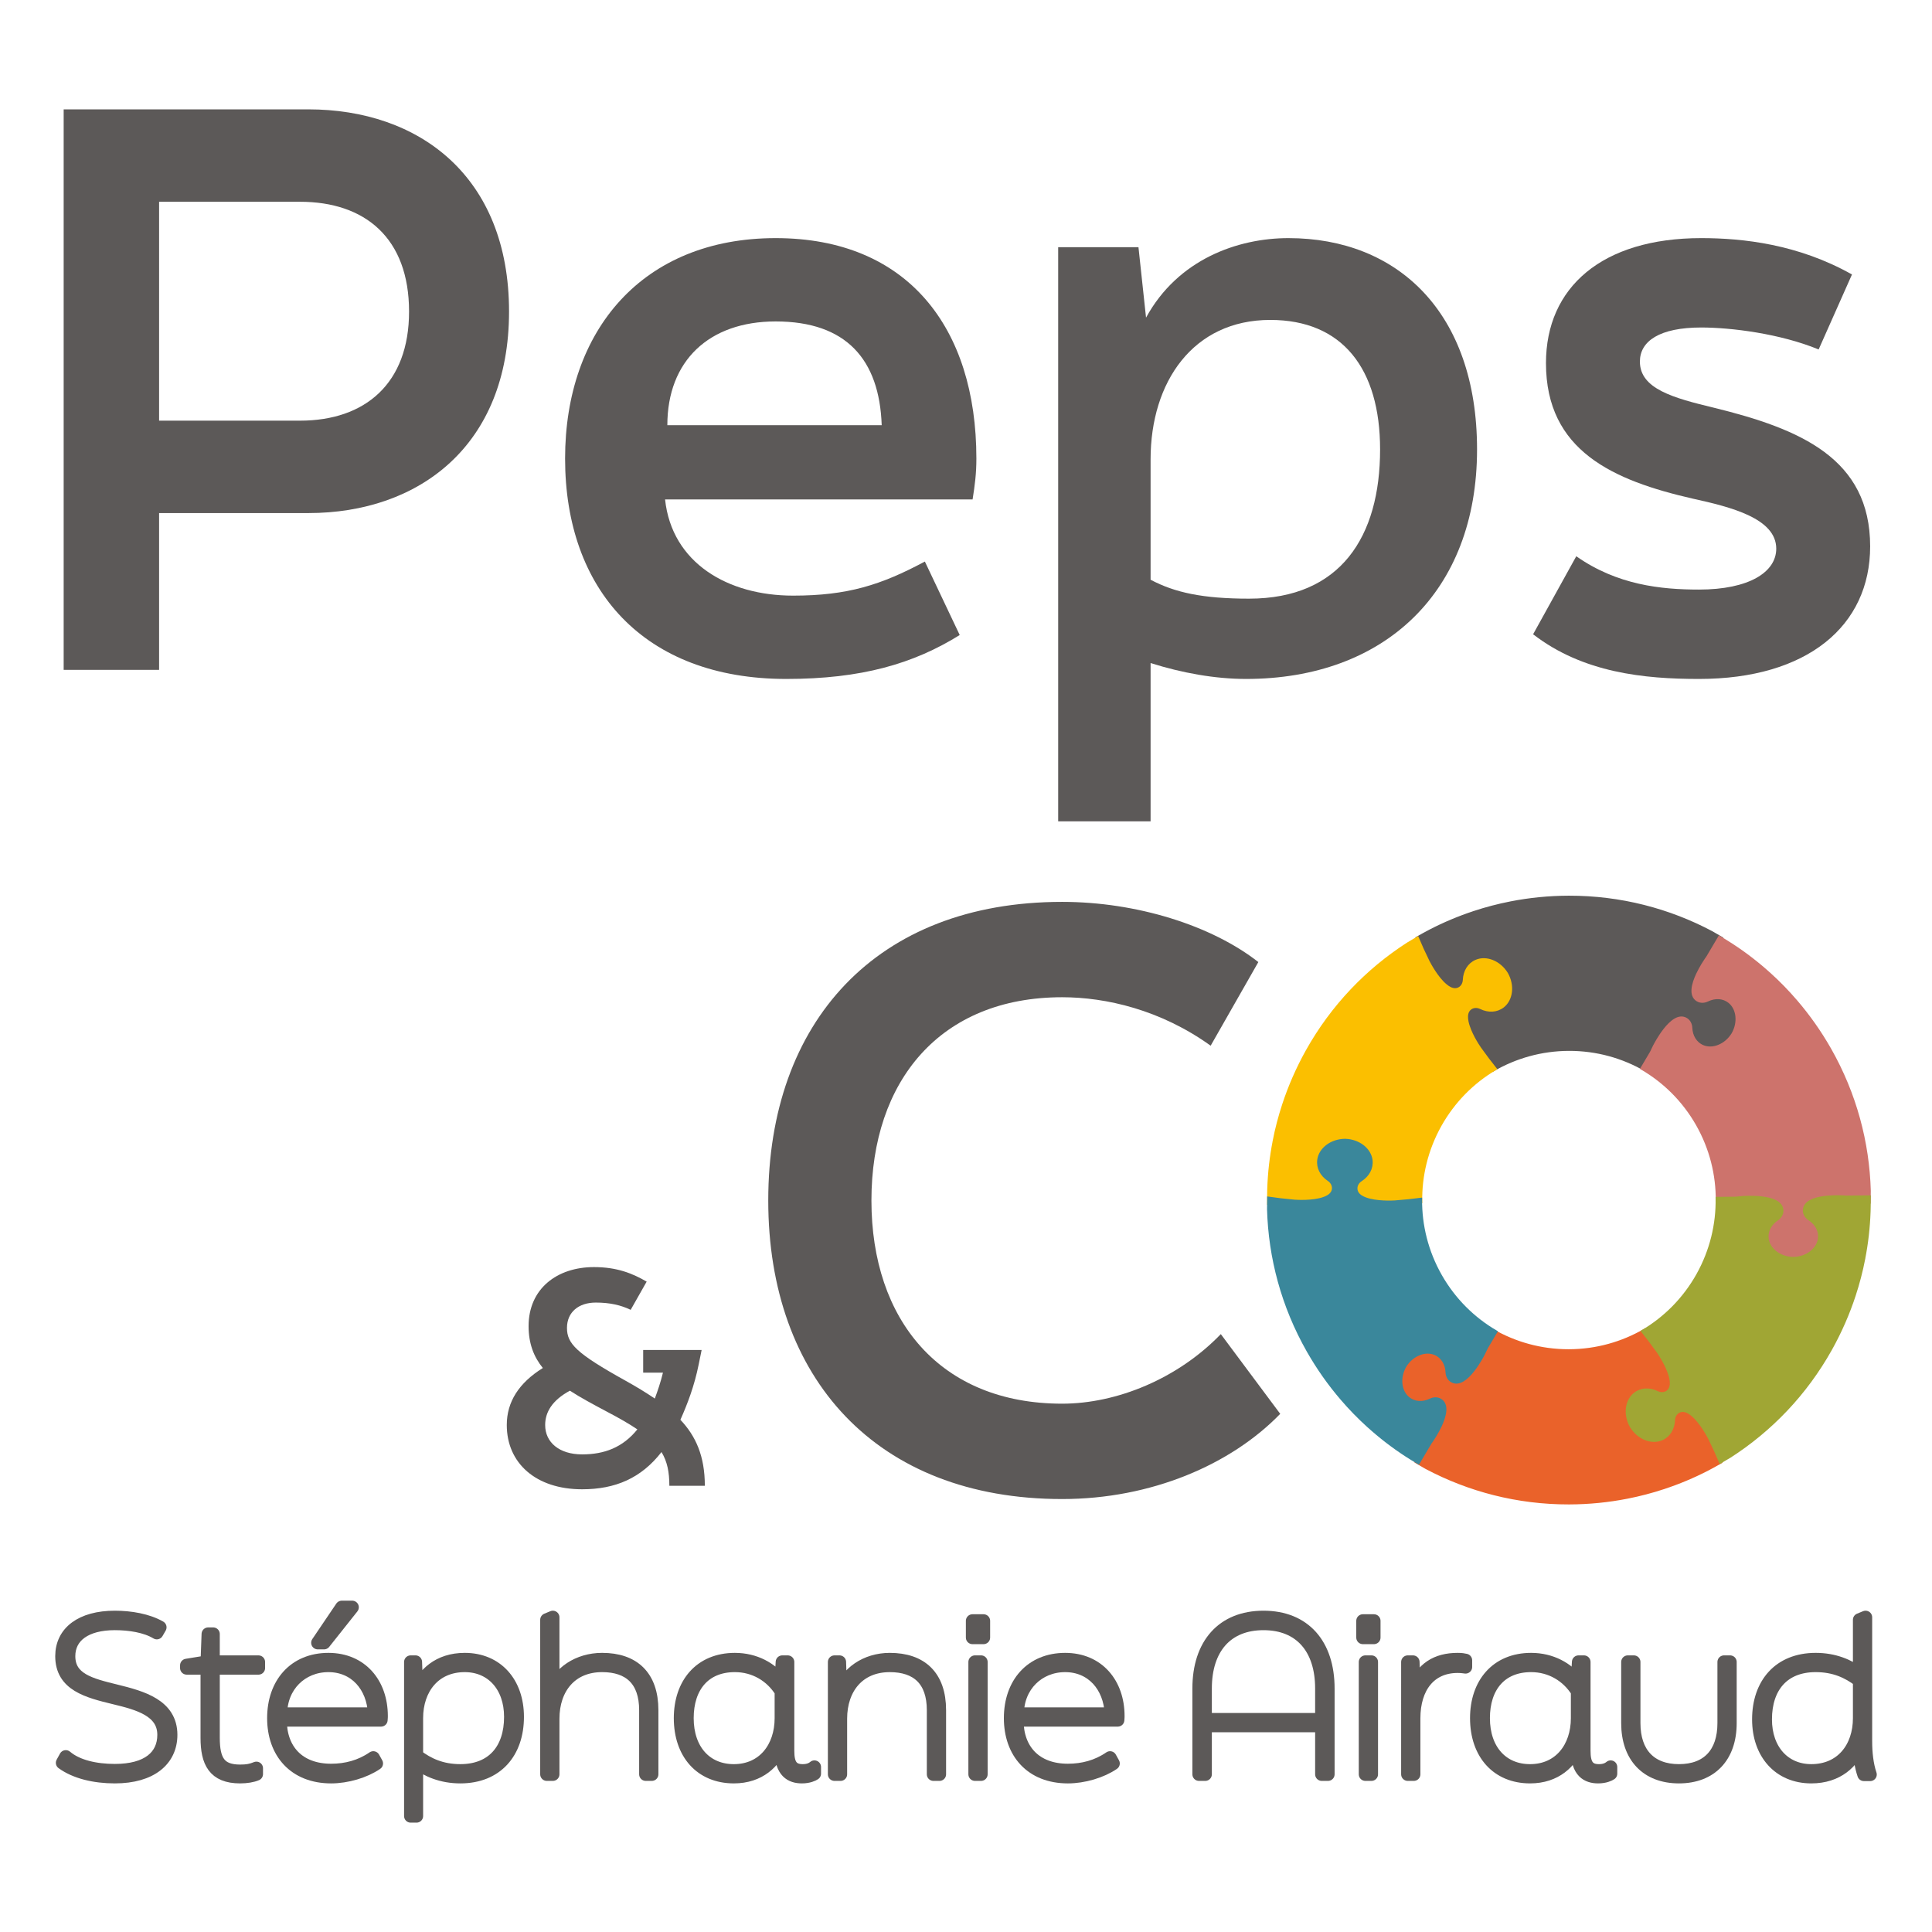 <?xml version="1.0" encoding="UTF-8"?>
<!-- Generator: Adobe Illustrator 16.0.0, SVG Export Plug-In . SVG Version: 6.00 Build 0)  -->
<svg xmlns="http://www.w3.org/2000/svg" xmlns:xlink="http://www.w3.org/1999/xlink" version="1.1" id="Calque_1" x="0px" y="0px" width="100" height="100" viewBox="0 0 283.465 283.465" xml:space="preserve">
<g>
	<defs>
		<rect id="SVGID_1_" width="283.465" height="283.465"/>
	</defs>
	<clipPath id="SVGID_2_">
		<use xlink:href="#SVGID_1_" overflow="visible"/>
	</clipPath>
	<path clip-path="url(#SVGID_2_)" fill="#5C5958" d="M9.341,16.045h35.895c16.226,0,29.451,9.78,29.451,29.672   c0,19.67-13.225,29.562-29.451,29.562H23.344v23.004H9.341V16.045z M44.014,61.72c9.558,0,16.003-5.446,16.003-16.003   c0-10.78-6.445-16.114-16.003-16.114h-20.67V61.72H44.014z"/>
	<path clip-path="url(#SVGID_2_)" fill="#5C5958" d="M82.911,67.277c0-18.781,11.336-32.34,30.896-32.34   c19.337,0,29.449,13.114,29.449,32.34c0,2.222-0.223,3.889-0.556,6.001h-45.12c1,9.335,9.224,14.114,18.781,14.114   c8.002,0,12.892-1.556,19.337-5.001l5.112,10.78c-6.779,4.223-14.447,6.445-25.449,6.445   C94.468,99.616,82.911,86.503,82.911,67.277 M129.364,62.387c-0.334-9.669-5.223-15.225-15.558-15.225   c-9.78,0-15.893,5.779-15.893,15.225H129.364z"/>
	<path clip-path="url(#SVGID_2_)" fill="#5C5958" d="M216.714,65.943c0,20.893-13.558,33.673-33.896,33.673   c-4.556,0-9.445-0.889-14.002-2.334v23.227h-13.559V36.271h11.78l1.111,10.335c4.668-8.557,13.447-11.669,20.893-11.669   C205.045,34.937,216.714,45.828,216.714,65.943 M202.489,65.943c0-11.891-5.557-19.003-16.114-19.003   c-11.335,0-17.559,9.112-17.559,20.448v17.67c3.556,1.889,7.668,2.778,14.447,2.778C196.711,87.836,202.489,78.723,202.489,65.943"/>
	<path clip-path="url(#SVGID_2_)" fill="#5C5958" d="M224.939,93.06l6.334-11.447c6.002,4.223,12.446,4.89,18.004,4.89   c7.335,0,11.336-2.556,11.336-6.001c0-4.446-6.668-6.113-12.226-7.335c-11.669-2.667-21.56-7.001-21.56-19.893   c0-11.113,8.224-18.337,22.782-18.337c6.112,0,14.225,0.89,22.115,5.335l-4.89,11.002c-5.668-2.334-12.891-3.223-17.226-3.223   c-6.112,0-9.001,2.001-9.001,5.001c0,4.001,4.889,5.334,10.891,6.779c12.669,3.112,22.893,7.446,22.893,20.337   c0,11.669-9.224,19.449-25.115,19.449C241.276,99.617,232.274,98.728,224.939,93.06"/>
	<path clip-path="url(#SVGID_2_)" fill="#5C5958" d="M112.719,176.133c0-26.147,15.827-43.809,43.121-43.809   c10.895,0,21.904,3.441,28.785,8.831l-6.996,12.271c-7.34-5.274-15.367-7.11-21.789-7.11c-17.891,0-27.983,12.271-27.983,29.817   s10.092,29.817,27.983,29.817c8.027,0,16.974-3.669,23.28-10.207l8.716,11.698c-7.225,7.454-18.922,12.501-31.996,12.501   C128.546,219.942,112.719,202.166,112.719,176.133"/>
	<path clip-path="url(#SVGID_2_)" fill="#5C5958" d="M98.208,217.997c0-2.005-0.299-3.542-1.152-4.95   c-2.987,3.842-6.785,5.462-11.649,5.462c-6.785,0-11.052-3.84-11.052-9.43c0-3.414,1.792-6.187,5.291-8.364   c-1.323-1.62-2.091-3.584-2.091-6.144c0-5.462,4.139-8.662,9.601-8.662c3.371,0,5.675,0.938,7.723,2.133l-2.347,4.14   c-1.407-0.683-3.029-1.067-5.12-1.067c-2.517,0-4.224,1.409-4.224,3.713s1.322,3.712,8.619,7.766   c1.536,0.854,2.944,1.707,4.267,2.604c0.427-1.152,0.854-2.39,1.195-3.798h-2.902v-3.328h8.577l-0.426,2.091   c-0.64,3.2-1.665,5.846-2.689,8.15c2.262,2.389,3.585,5.334,3.585,9.686H98.208z M93.514,209.72   c-1.195-0.812-2.688-1.664-4.48-2.604c-2.006-1.067-3.841-2.048-5.42-3.072c-2.603,1.408-3.627,3.157-3.627,5.035   c0,2.561,2.091,4.311,5.42,4.311C88.692,213.39,91.38,212.365,93.514,209.72"/>
	<path clip-path="url(#SVGID_2_)" fill="#5C5958" d="M9.164,258.642l0.49-0.89c1.654,1.41,4.349,2.022,7.198,2.022   c4.839,0,7.198-2.083,7.198-5.238c0-3.583-3.768-4.594-7.198-5.421c-4.043-0.979-7.78-1.93-7.78-6.126   c0-3.491,2.879-5.697,7.78-5.697c2.297,0,4.809,0.43,6.616,1.471l-0.46,0.797c-1.623-0.98-3.981-1.349-6.156-1.349   c-4.288,0-6.769,1.839-6.769,4.778c0,3.4,3.155,4.196,6.922,5.115c3.859,0.95,8.056,2.114,8.056,6.432   c0,3.646-2.88,6.157-8.209,6.157C13.85,260.693,11.063,260.02,9.164,258.642"/>
	
		<path clip-path="url(#SVGID_2_)" fill="none" stroke="#5C5958" stroke-width="1.937" stroke-linecap="round" stroke-linejoin="round" stroke-miterlimit="10" d="   M9.164,258.642l0.49-0.89c1.654,1.41,4.349,2.022,7.198,2.022c4.839,0,7.198-2.083,7.198-5.238c0-3.583-3.768-4.594-7.198-5.421   c-4.043-0.979-7.78-1.93-7.78-6.126c0-3.491,2.879-5.697,7.78-5.697c2.297,0,4.809,0.43,6.616,1.471l-0.46,0.797   c-1.623-0.98-3.981-1.349-6.156-1.349c-4.288,0-6.769,1.839-6.769,4.778c0,3.4,3.155,4.196,6.922,5.115   c3.859,0.95,8.056,2.114,8.056,6.432c0,3.646-2.88,6.157-8.209,6.157C13.85,260.693,11.063,260.02,9.164,258.642z"/>
	<path clip-path="url(#SVGID_2_)" fill="#5C5958" d="M30.391,254.966v-10.23h-3.002v-0.397l3.002-0.49l0.153-4.104h0.735v4.104   h6.647v0.888h-6.647v10.23c0,3.368,0.919,4.9,3.952,4.9c1.071,0,1.623-0.122,2.389-0.429v0.858   c-0.552,0.244-1.44,0.397-2.389,0.397C31.432,260.693,30.391,258.519,30.391,254.966"/>
	
		<path clip-path="url(#SVGID_2_)" fill="none" stroke="#5C5958" stroke-width="1.937" stroke-linecap="round" stroke-linejoin="round" stroke-miterlimit="10" d="   M30.391,254.966v-10.23h-3.002v-0.397l3.002-0.49l0.153-4.104h0.735v4.104h6.647v0.888h-6.647v10.23c0,3.368,0.919,4.9,3.952,4.9   c1.071,0,1.623-0.122,2.389-0.429v0.858c-0.552,0.244-1.44,0.397-2.389,0.397C31.432,260.693,30.391,258.519,30.391,254.966z"/>
	<path clip-path="url(#SVGID_2_)" fill="#5C5958" d="M40.162,252.087c0-5.055,3.063-8.607,8.025-8.607   c4.809,0,7.749,3.553,7.749,8.301c0,0.062,0,0.307-0.031,0.582H41.11c0,4.441,2.726,7.382,7.474,7.382   c2.205,0,4.319-0.552,6.187-1.838l0.46,0.827c-1.746,1.194-4.35,1.96-6.647,1.96C43.225,260.693,40.162,257.109,40.162,252.087    M54.956,251.474c-0.184-4.135-2.849-7.106-6.769-7.106c-3.982,0-7.014,3.002-7.014,7.106H54.956z M50.146,235.822h1.532   l-4.135,5.207h-0.919L50.146,235.822z"/>
	
		<path clip-path="url(#SVGID_2_)" fill="none" stroke="#5C5958" stroke-width="1.937" stroke-linecap="round" stroke-linejoin="round" stroke-miterlimit="10" d="   M40.162,252.087c0-5.055,3.063-8.607,8.025-8.607c4.809,0,7.749,3.553,7.749,8.301c0,0.062,0,0.307-0.031,0.582H41.11   c0,4.441,2.726,7.382,7.474,7.382c2.205,0,4.319-0.552,6.187-1.838l0.46,0.827c-1.746,1.194-4.35,1.96-6.647,1.96   C43.225,260.693,40.162,257.109,40.162,252.087z M54.956,251.474c-0.184-4.135-2.849-7.106-6.769-7.106   c-3.982,0-7.014,3.002-7.014,7.106H54.956z M50.146,235.822h1.532l-4.135,5.207h-0.919L50.146,235.822z"/>
	<path clip-path="url(#SVGID_2_)" fill="#5C5958" d="M75.906,251.903c0,5.176-3.032,8.79-8.362,8.79   c-2.726,0-4.839-0.918-6.432-2.113v7.872h-0.857v-22.605h0.704l0.153,4.228v0.152c1.011-2.571,3.247-4.747,7.076-4.747   C72.875,243.479,75.906,246.91,75.906,251.903 M74.926,251.903c0-4.533-2.757-7.535-6.738-7.535c-4.472,0-7.076,3.369-7.076,7.719   v5.513c1.685,1.286,3.676,2.205,6.432,2.205C72.292,259.805,74.926,256.712,74.926,251.903"/>
	
		<path clip-path="url(#SVGID_2_)" fill="none" stroke="#5C5958" stroke-width="1.937" stroke-linecap="round" stroke-linejoin="round" stroke-miterlimit="10" d="   M75.906,251.903c0,5.176-3.032,8.79-8.362,8.79c-2.726,0-4.839-0.918-6.432-2.113v7.872h-0.857v-22.605h0.704l0.153,4.228v0.152   c1.011-2.571,3.247-4.747,7.076-4.747C72.875,243.479,75.906,246.91,75.906,251.903z M74.926,251.903   c0-4.533-2.757-7.535-6.738-7.535c-4.472,0-7.076,3.369-7.076,7.719v5.513c1.685,1.286,3.676,2.205,6.432,2.205   C72.292,259.805,74.926,256.712,74.926,251.903z"/>
	<path clip-path="url(#SVGID_2_)" fill="#5C5958" d="M80.227,260.326V237.66l0.888-0.367v10.873   c0.858-2.727,3.737-4.687,7.229-4.687c4.563,0,7.289,2.45,7.289,7.443v9.403h-0.888v-9.403c0-4.411-2.358-6.555-6.401-6.555   c-4.595,0-7.229,3.308-7.229,7.81v8.148H80.227z"/>
	
		<path clip-path="url(#SVGID_2_)" fill="none" stroke="#5C5958" stroke-width="1.937" stroke-linecap="round" stroke-linejoin="round" stroke-miterlimit="10" d="   M80.227,260.326V237.66l0.888-0.367v10.873c0.858-2.727,3.737-4.687,7.229-4.687c4.563,0,7.289,2.45,7.289,7.443v9.403h-0.888   v-9.403c0-4.411-2.358-6.555-6.401-6.555c-4.595,0-7.229,3.308-7.229,7.81v8.148H80.227z"/>
	<path clip-path="url(#SVGID_2_)" fill="#5C5958" d="M119.494,259.254v0.98c-0.214,0.152-0.858,0.459-1.838,0.459   c-1.562,0-3.032-0.734-3.032-3.859v-0.889c-0.98,2.573-3.216,4.748-6.953,4.748c-4.809,0-7.841-3.431-7.841-8.606   c0-4.993,2.91-8.607,7.994-8.607c2.941,0,5.361,1.348,6.8,3.308v-0.337l0.153-2.603h0.797v13.048c0,1.899,0.52,2.91,2.205,2.91   C118.483,259.806,119.065,259.621,119.494,259.254 M114.624,252.087v-3.921c-1.409-2.267-3.859-3.799-6.8-3.799   c-4.502,0-7.014,3.095-7.014,7.72c0,4.717,2.757,7.719,6.861,7.719C112.021,259.806,114.624,256.436,114.624,252.087"/>
	
		<path clip-path="url(#SVGID_2_)" fill="none" stroke="#5C5958" stroke-width="1.937" stroke-linecap="round" stroke-linejoin="round" stroke-miterlimit="10" d="   M119.494,259.254v0.98c-0.214,0.152-0.858,0.459-1.838,0.459c-1.562,0-3.032-0.734-3.032-3.859v-0.889   c-0.98,2.573-3.216,4.748-6.953,4.748c-4.809,0-7.841-3.431-7.841-8.606c0-4.993,2.91-8.607,7.994-8.607   c2.941,0,5.361,1.348,6.8,3.308v-0.337l0.153-2.603h0.797v13.048c0,1.899,0.52,2.91,2.205,2.91   C118.483,259.806,119.065,259.621,119.494,259.254z M114.624,252.087v-3.921c-1.409-2.267-3.859-3.799-6.8-3.799   c-4.502,0-7.014,3.095-7.014,7.72c0,4.717,2.757,7.719,6.861,7.719C112.021,259.806,114.624,256.436,114.624,252.087z"/>
	<path clip-path="url(#SVGID_2_)" fill="#5C5958" d="M122.436,243.848h0.735l0.153,4.502c0.888-2.879,3.737-4.87,7.229-4.87   c4.563,0,7.289,2.451,7.289,7.442v9.404h-0.888v-9.404c0-4.409-2.358-6.554-6.401-6.554c-4.595,0-7.229,3.308-7.229,7.811v8.147   h-0.888V243.848z"/>
	
		<path clip-path="url(#SVGID_2_)" fill="none" stroke="#5C5958" stroke-width="1.937" stroke-linecap="round" stroke-linejoin="round" stroke-miterlimit="10" d="   M122.436,243.848h0.735l0.153,4.502c0.888-2.879,3.737-4.87,7.229-4.87c4.563,0,7.289,2.451,7.289,7.442v9.404h-0.888v-9.404   c0-4.409-2.358-6.554-6.401-6.554c-4.595,0-7.229,3.308-7.229,7.811v8.147h-0.888V243.848z"/>
	<path clip-path="url(#SVGID_2_)" fill="#5C5958" d="M142.682,237.813h1.623v2.45h-1.623V237.813z M143.05,243.847h0.889v16.479   h-0.889V243.847z"/>
	
		<path clip-path="url(#SVGID_2_)" fill="none" stroke="#5C5958" stroke-width="1.937" stroke-linecap="round" stroke-linejoin="round" stroke-miterlimit="10" d="   M142.682,237.813h1.623v2.45h-1.623V237.813z M143.05,243.847h0.889v16.479h-0.889V243.847z"/>
	<path clip-path="url(#SVGID_2_)" fill="#5C5958" d="M148.257,252.087c0-5.055,3.063-8.607,8.024-8.607   c4.81,0,7.749,3.553,7.749,8.3c0,0.063,0,0.308-0.029,0.583h-14.795c0,4.441,2.726,7.381,7.474,7.381   c2.205,0,4.319-0.551,6.188-1.838l0.46,0.827c-1.746,1.195-4.351,1.961-6.647,1.961   C151.319,260.693,148.257,257.109,148.257,252.087 M163.051,251.474c-0.184-4.135-2.849-7.106-6.77-7.106   c-3.981,0-7.014,3.003-7.014,7.106H163.051z"/>
	
		<path clip-path="url(#SVGID_2_)" fill="none" stroke="#5C5958" stroke-width="1.937" stroke-linecap="round" stroke-linejoin="round" stroke-miterlimit="10" d="   M148.257,252.087c0-5.055,3.063-8.607,8.024-8.607c4.81,0,7.749,3.553,7.749,8.3c0,0.063,0,0.308-0.029,0.583h-14.795   c0,4.441,2.726,7.381,7.474,7.381c2.205,0,4.319-0.551,6.188-1.838l0.46,0.827c-1.746,1.195-4.351,1.961-6.647,1.961   C151.319,260.693,148.257,257.109,148.257,252.087z M163.051,251.474c-0.184-4.135-2.849-7.106-6.77-7.106   c-3.981,0-7.014,3.003-7.014,7.106H163.051z"/>
	<path clip-path="url(#SVGID_2_)" fill="#5C5958" d="M175.916,247.737c0-6.463,3.492-10.445,9.465-10.445   c5.972,0,9.464,3.982,9.464,10.445v12.589h-0.919v-7.137h-17.091v7.137h-0.919V247.737z M193.926,252.301v-4.563   c0-5.911-3.124-9.526-8.545-9.526c-5.422,0-8.546,3.615-8.546,9.526v4.563H193.926z"/>
	
		<path clip-path="url(#SVGID_2_)" fill="none" stroke="#5C5958" stroke-width="1.937" stroke-linecap="round" stroke-linejoin="round" stroke-miterlimit="10" d="   M175.916,247.737c0-6.463,3.492-10.445,9.465-10.445c5.972,0,9.464,3.982,9.464,10.445v12.589h-0.919v-7.137h-17.091v7.137h-0.919   V247.737z M193.926,252.301v-4.563c0-5.911-3.124-9.526-8.545-9.526c-5.422,0-8.546,3.615-8.546,9.526v4.563H193.926z"/>
	<path clip-path="url(#SVGID_2_)" fill="#5C5958" d="M199.961,237.813h1.623v2.45h-1.623V237.813z M200.329,243.847h0.888v16.479   h-0.888V243.847z"/>
	
		<path clip-path="url(#SVGID_2_)" fill="none" stroke="#5C5958" stroke-width="1.937" stroke-linecap="round" stroke-linejoin="round" stroke-miterlimit="10" d="   M199.961,237.813h1.623v2.45h-1.623V237.813z M200.329,243.847h0.888v16.479h-0.888V243.847z"/>
	<path clip-path="url(#SVGID_2_)" fill="#5C5958" d="M206.546,243.848h0.766l0.153,4.166c1.103-3.247,3.369-4.534,6.401-4.534   c0.582,0,0.888,0.062,1.164,0.123v0.979c-0.185-0.029-0.674-0.092-1.164-0.092c-4.073,0-6.433,3.032-6.433,7.627v8.209h-0.888   V243.848z"/>
	
		<path clip-path="url(#SVGID_2_)" fill="none" stroke="#5C5958" stroke-width="1.937" stroke-linecap="round" stroke-linejoin="round" stroke-miterlimit="10" d="   M206.546,243.848h0.766l0.153,4.166c1.103-3.247,3.369-4.534,6.401-4.534c0.582,0,0.888,0.062,1.164,0.123v0.979   c-0.185-0.029-0.674-0.092-1.164-0.092c-4.073,0-6.433,3.032-6.433,7.627v8.209h-0.888V243.848z"/>
	<path clip-path="url(#SVGID_2_)" fill="#5C5958" d="M236.318,259.254v0.98c-0.214,0.152-0.857,0.459-1.838,0.459   c-1.562,0-3.032-0.734-3.032-3.859v-0.889c-0.979,2.573-3.216,4.748-6.953,4.748c-4.809,0-7.841-3.431-7.841-8.606   c0-4.993,2.91-8.607,7.994-8.607c2.941,0,5.361,1.348,6.8,3.308v-0.337l0.153-2.603h0.797v13.048c0,1.899,0.521,2.91,2.205,2.91   C235.308,259.806,235.89,259.621,236.318,259.254 M231.448,252.087v-3.921c-1.408-2.267-3.858-3.799-6.8-3.799   c-4.502,0-7.014,3.095-7.014,7.72c0,4.717,2.757,7.719,6.86,7.719C228.846,259.806,231.448,256.436,231.448,252.087"/>
	
		<path clip-path="url(#SVGID_2_)" fill="none" stroke="#5C5958" stroke-width="1.937" stroke-linecap="round" stroke-linejoin="round" stroke-miterlimit="10" d="   M236.318,259.254v0.98c-0.214,0.152-0.857,0.459-1.838,0.459c-1.562,0-3.032-0.734-3.032-3.859v-0.889   c-0.979,2.573-3.216,4.748-6.953,4.748c-4.809,0-7.841-3.431-7.841-8.606c0-4.993,2.91-8.607,7.994-8.607   c2.941,0,5.361,1.348,6.8,3.308v-0.337l0.153-2.603h0.797v13.048c0,1.899,0.521,2.91,2.205,2.91   C235.308,259.806,235.89,259.621,236.318,259.254z M231.448,252.087v-3.921c-1.408-2.267-3.858-3.799-6.8-3.799   c-4.502,0-7.014,3.095-7.014,7.72c0,4.717,2.757,7.719,6.86,7.719C228.846,259.806,231.448,256.436,231.448,252.087z"/>
	<path clip-path="url(#SVGID_2_)" fill="#5C5958" d="M238.831,252.821v-8.974h0.888v8.974c0,4.41,2.39,6.984,6.616,6.984   c4.258,0,6.616-2.574,6.616-6.984v-8.974h0.889v8.974c0,4.9-2.818,7.872-7.505,7.872   C241.649,260.693,238.831,257.722,238.831,252.821"/>
	
		<path clip-path="url(#SVGID_2_)" fill="none" stroke="#5C5958" stroke-width="1.937" stroke-linecap="round" stroke-linejoin="round" stroke-miterlimit="10" d="   M238.831,252.821v-8.974h0.888v8.974c0,4.41,2.39,6.984,6.616,6.984c4.258,0,6.616-2.574,6.616-6.984v-8.974h0.889v8.974   c0,4.9-2.818,7.872-7.505,7.872C241.649,260.693,238.831,257.722,238.831,252.821z"/>
	<path clip-path="url(#SVGID_2_)" fill="#5C5958" d="M273.474,260.356c-0.397-1.164-0.643-2.542-0.643-4.411   c-0.98,2.573-3.247,4.748-7.075,4.748c-4.688,0-7.719-3.431-7.719-8.423c0-5.177,3.031-8.791,8.361-8.791   c2.727,0,4.84,0.919,6.433,2.113v-7.934l0.888-0.366v18.225c0,1.623,0.184,3.399,0.674,4.839H273.474z M272.831,252.087v-5.514   c-1.686-1.287-3.677-2.206-6.433-2.206c-4.748,0-7.382,3.095-7.382,7.903c0,4.533,2.757,7.535,6.739,7.535   C270.228,259.806,272.831,256.436,272.831,252.087"/>
	
		<path clip-path="url(#SVGID_2_)" fill="none" stroke="#5C5958" stroke-width="1.937" stroke-linecap="round" stroke-linejoin="round" stroke-miterlimit="10" d="   M273.474,260.356c-0.397-1.164-0.643-2.542-0.643-4.411c-0.98,2.573-3.247,4.748-7.075,4.748c-4.688,0-7.719-3.431-7.719-8.423   c0-5.177,3.031-8.791,8.361-8.791c2.727,0,4.84,0.919,6.433,2.113v-7.934l0.888-0.366v18.225c0,1.623,0.184,3.399,0.674,4.839   H273.474z M272.831,252.087v-5.514c-1.686-1.287-3.677-2.206-6.433-2.206c-4.748,0-7.382,3.095-7.382,7.903   c0,4.533,2.757,7.535,6.739,7.535C270.228,259.806,272.831,256.436,272.831,252.087z"/>
	<path clip-path="url(#SVGID_2_)" fill="#5C5958" d="M253.826,146.824c-0.938-0.725-2.162-0.733-3.242-0.188   c-0.492,0.246-1.02,0.251-1.439,0.009c-0.451-0.259-0.647-0.688-0.683-1.196c-0.019-0.25,0.004-0.519,0.058-0.8   c0.29-1.648,1.577-3.632,1.764-3.914c0.015-0.022,0.023-0.036,0.023-0.036c0.795-1.157,1.528-2.148,2.232-3.055l-1.401-0.813   c-6.255-3.32-13.38-5.205-20.957-5.191c-2.926,0.008-5.78,0.294-8.546,0.839c-1.827,0.358-3.609,0.827-5.348,1.399v0.004   c-2.225,0.733-4.374,1.635-6.429,2.698l-0.044,0.023c-0.291,0.152-0.581,0.304-0.867,0.464c-0.335,0.179-0.67,0.362-1,0.554   l1.688,2.944c0.058,0.121,0.116,0.246,0.174,0.371c0,0,0.009,0.013,0.018,0.036c0.1,0.196,0.586,1.175,1.266,2.131   c0.896,1.259,2.135,2.479,3.261,1.84c0.42-0.241,0.683-0.697,0.719-1.246c0.04-0.621,0.224-1.202,0.545-1.68   c0.299-0.451,0.725-0.804,1.255-1.023c1.457-0.585,3.364,0.17,4.396,1.908c0.483,0.889,0.643,1.84,0.522,2.689   c-0.111,0.844-0.505,1.586-1.126,2.06c-0.942,0.72-2.167,0.724-3.242,0.175c-0.492-0.25-1.023-0.259-1.439-0.019   c-1.059,0.599-0.75,2.126-0.192,3.48c0.006,0.004,0.006,0.009,0.006,0.013c0.486,1.175,1.16,2.226,1.291,2.422   c0.013,0.022,0.018,0.035,0.018,0.035c0.205,0.304,0.406,0.594,0.607,0.876l1.345,2.345c3.279-1.906,7.089-3.006,11.159-3.015   c4.079-0.005,7.897,1.085,11.19,2.988c0.434-1.063,0.925-2.202,1.528-3.476c0,0,0.004-0.014,0.017-0.035   c0.148-0.305,1.221-2.408,2.498-3.484c0.214-0.185,0.434-0.335,0.656-0.447c0.465-0.228,0.939-0.272,1.395-0.009   c0.415,0.241,0.679,0.701,0.711,1.251c0.07,1.206,0.691,2.26,1.785,2.711c1.452,0.595,3.364-0.151,4.405-1.88   C255.382,149.808,255.068,147.784,253.826,146.824"/>
	<path clip-path="url(#SVGID_2_)" fill="none" stroke="#5C5958" stroke-width="0.447" stroke-miterlimit="10" d="M253.826,146.824   c-0.938-0.725-2.162-0.733-3.242-0.188c-0.492,0.246-1.02,0.251-1.439,0.009c-0.451-0.259-0.647-0.688-0.683-1.196   c-0.019-0.25,0.004-0.519,0.058-0.8c0.29-1.648,1.577-3.632,1.764-3.914c0.015-0.022,0.023-0.036,0.023-0.036   c0.795-1.157,1.528-2.148,2.232-3.055l-1.401-0.813c-6.255-3.32-13.38-5.205-20.957-5.191c-2.926,0.008-5.78,0.294-8.546,0.839   c-1.827,0.358-3.609,0.827-5.348,1.399v0.004c-2.225,0.733-4.374,1.635-6.429,2.698l-0.044,0.023   c-0.291,0.152-0.581,0.304-0.867,0.464c-0.335,0.179-0.67,0.362-1,0.554l1.688,2.944c0.058,0.121,0.116,0.246,0.174,0.371   c0,0,0.009,0.013,0.018,0.036c0.1,0.196,0.586,1.175,1.266,2.131c0.896,1.259,2.135,2.479,3.261,1.84   c0.42-0.241,0.683-0.697,0.719-1.246c0.04-0.621,0.224-1.202,0.545-1.68c0.299-0.451,0.725-0.804,1.255-1.023   c1.457-0.585,3.364,0.17,4.396,1.908c0.483,0.889,0.643,1.84,0.522,2.689c-0.111,0.844-0.505,1.586-1.126,2.06   c-0.942,0.72-2.167,0.724-3.242,0.175c-0.492-0.25-1.023-0.259-1.439-0.019c-1.059,0.599-0.75,2.126-0.192,3.48   c0.006,0.004,0.006,0.009,0.006,0.013c0.486,1.175,1.16,2.226,1.291,2.422c0.013,0.022,0.018,0.035,0.018,0.035   c0.205,0.304,0.406,0.594,0.607,0.876l1.345,2.345c3.279-1.906,7.089-3.006,11.159-3.015c4.079-0.005,7.897,1.085,11.19,2.988   c0.434-1.063,0.925-2.202,1.528-3.476c0,0,0.004-0.014,0.017-0.035c0.148-0.305,1.221-2.408,2.498-3.484   c0.214-0.185,0.434-0.335,0.656-0.447c0.465-0.228,0.939-0.272,1.395-0.009c0.415,0.241,0.679,0.701,0.711,1.251   c0.07,1.206,0.691,2.26,1.785,2.711c1.452,0.595,3.364-0.151,4.405-1.88C255.382,149.808,255.068,147.784,253.826,146.824z"/>
	<path clip-path="url(#SVGID_2_)" fill="#FBBF00" d="M216.601,141.028c-1.09,0.464-1.697,1.527-1.75,2.737   c-0.027,0.549-0.281,1.011-0.696,1.259c-0.447,0.267-0.917,0.228-1.379,0.01c-0.228-0.107-0.45-0.257-0.669-0.442   c-1.296-1.059-2.396-3.152-2.55-3.453c-0.014-0.023-0.021-0.037-0.021-0.037c-0.62-1.26-1.127-2.384-1.572-3.443l-1.395,0.825   c-5.955,3.831-11.085,9.123-14.78,15.737c-1.424,2.557-2.57,5.187-3.449,7.864c-0.582,1.769-1.045,3.552-1.396,5.349l0.004,0.002   c-0.449,2.299-0.713,4.613-0.791,6.927l-0.003,0.05c-0.009,0.327-0.019,0.655-0.019,0.983c-0.009,0.379-0.013,0.761-0.007,1.144   l3.395-0.033c0.133,0.009,0.271,0.02,0.408,0.03c0,0,0.016-0.002,0.04,0.001c0.22,0.011,1.311,0.065,2.477-0.06   c1.538-0.166,3.207-0.649,3.201-1.943c-0.005-0.485-0.273-0.938-0.735-1.237c-0.521-0.339-0.938-0.782-1.199-1.298   c-0.247-0.48-0.347-1.023-0.277-1.595c0.202-1.556,1.794-2.852,3.814-2.9c1.012,0.015,1.92,0.339,2.602,0.859   c0.682,0.511,1.136,1.217,1.245,1.99c0.166,1.174-0.43,2.242-1.436,2.914c-0.458,0.306-0.726,0.765-0.719,1.244   c0.004,1.218,1.488,1.695,2.941,1.87c0.006-0.001,0.01,0.001,0.014,0.003c1.263,0.15,2.509,0.076,2.744,0.06   c0.025-0.001,0.039,0.002,0.039,0.002c0.365-0.031,0.718-0.064,1.061-0.103l2.704-0.024c-0.06-3.793,0.846-7.654,2.829-11.208   c1.992-3.561,4.811-6.357,8.082-8.298c-0.716-0.898-1.469-1.885-2.284-3.033c0,0-0.01-0.01-0.021-0.033   c-0.193-0.277-1.505-2.241-1.818-3.883c-0.055-0.276-0.08-0.541-0.068-0.791c0.029-0.517,0.222-0.951,0.674-1.22   c0.414-0.244,0.944-0.249,1.438-0.008c1.087,0.527,2.311,0.503,3.24-0.231c1.228-0.977,1.513-3.008,0.514-4.762   C219.963,141.132,218.045,140.415,216.601,141.028"/>
	<path clip-path="url(#SVGID_2_)" fill="none" stroke="#FBBF00" stroke-width="0.447" stroke-miterlimit="10" d="M216.601,141.028   c-1.09,0.464-1.697,1.527-1.75,2.737c-0.027,0.549-0.281,1.011-0.696,1.259c-0.447,0.267-0.917,0.228-1.379,0.01   c-0.228-0.107-0.45-0.257-0.669-0.442c-1.296-1.059-2.396-3.152-2.55-3.453c-0.014-0.023-0.021-0.037-0.021-0.037   c-0.62-1.26-1.127-2.384-1.572-3.443l-1.395,0.825c-5.955,3.831-11.085,9.123-14.78,15.737c-1.424,2.557-2.57,5.187-3.449,7.864   c-0.582,1.769-1.045,3.552-1.396,5.349l0.004,0.002c-0.449,2.299-0.713,4.613-0.791,6.927l-0.003,0.05   c-0.009,0.327-0.019,0.655-0.019,0.983c-0.009,0.379-0.013,0.761-0.007,1.144l3.395-0.033c0.133,0.009,0.271,0.02,0.408,0.03   c0,0,0.016-0.002,0.04,0.001c0.22,0.011,1.311,0.065,2.477-0.06c1.538-0.166,3.207-0.649,3.201-1.943   c-0.005-0.485-0.273-0.938-0.735-1.237c-0.521-0.339-0.938-0.782-1.199-1.298c-0.247-0.48-0.347-1.023-0.277-1.595   c0.202-1.556,1.794-2.852,3.814-2.9c1.012,0.015,1.92,0.339,2.602,0.859c0.682,0.511,1.136,1.217,1.245,1.99   c0.166,1.174-0.43,2.242-1.436,2.914c-0.458,0.306-0.726,0.765-0.719,1.244c0.004,1.218,1.488,1.695,2.941,1.87   c0.006-0.001,0.01,0.001,0.014,0.003c1.263,0.15,2.509,0.076,2.744,0.06c0.025-0.001,0.039,0.002,0.039,0.002   c0.365-0.031,0.718-0.064,1.061-0.103l2.704-0.024c-0.06-3.793,0.846-7.654,2.829-11.208c1.992-3.561,4.811-6.357,8.082-8.298   c-0.716-0.898-1.469-1.885-2.284-3.033c0,0-0.01-0.01-0.021-0.033c-0.193-0.277-1.505-2.241-1.818-3.883   c-0.055-0.276-0.08-0.541-0.068-0.791c0.029-0.517,0.222-0.951,0.674-1.22c0.414-0.244,0.944-0.249,1.438-0.008   c1.087,0.527,2.311,0.503,3.24-0.231c1.228-0.977,1.513-3.008,0.514-4.762C219.963,141.132,218.045,140.415,216.601,141.028z"/>
	<path clip-path="url(#SVGID_2_)" fill="#CD736C" d="M266.892,181.991c0.167-1.173-0.429-2.242-1.436-2.914   c-0.456-0.307-0.72-0.763-0.717-1.247c0.003-0.521,0.278-0.903,0.705-1.185c0.209-0.14,0.452-0.253,0.724-0.345   c1.578-0.56,3.938-0.419,4.275-0.394c0.025,0.001,0.042,0.002,0.042,0.002c1.398,0.121,2.622,0.27,3.76,0.437l0.016-1.622   c-0.196-7.076-2.069-14.206-5.815-20.791c-1.45-2.542-3.106-4.884-4.944-7.021c-1.212-1.414-2.498-2.733-3.854-3.963l-0.004,0.002   c-1.733-1.575-3.578-2.999-5.517-4.263l-0.041-0.028c-0.275-0.177-0.551-0.355-0.831-0.525c-0.321-0.203-0.646-0.404-0.976-0.597   l-1.729,2.92c-0.076,0.11-0.156,0.223-0.236,0.335c0,0-0.008,0.014-0.022,0.033c-0.122,0.182-0.733,1.088-1.23,2.151   c-0.653,1.402-1.104,3.08,0.006,3.744c0.418,0.247,0.944,0.251,1.439,0.012c0.56-0.271,1.156-0.398,1.73-0.354   c0.54,0.038,1.057,0.234,1.509,0.588c1.227,0.979,1.511,3.011,0.508,4.766c-0.536,0.857-1.284,1.467-2.082,1.78   c-0.79,0.319-1.629,0.343-2.347,0.036c-1.09-0.466-1.698-1.528-1.751-2.735c-0.024-0.552-0.278-1.019-0.693-1.261   c-1.043-0.626-2.22,0.396-3.123,1.548c-0.001,0.007-0.005,0.009-0.009,0.012c-0.782,1.003-1.363,2.106-1.47,2.316   c-0.014,0.022-0.022,0.033-0.022,0.033c-0.163,0.328-0.317,0.646-0.463,0.96l-1.377,2.326c3.275,1.913,6.111,4.686,8.125,8.222   c2.015,3.547,2.95,7.407,2.917,11.21c1.139-0.146,2.372-0.28,3.777-0.384c0,0,0.014-0.003,0.04-0.002   c0.337-0.021,2.695-0.126,4.263,0.454c0.265,0.097,0.505,0.212,0.712,0.352c0.428,0.291,0.7,0.682,0.695,1.208   c-0.006,0.48-0.275,0.937-0.738,1.234c-1.014,0.657-1.625,1.717-1.479,2.892c0.199,1.557,1.79,2.853,3.809,2.905   C265.062,184.815,266.669,183.545,266.892,181.991"/>
	<path clip-path="url(#SVGID_2_)" fill="none" stroke="#CD736C" stroke-width="0.447" stroke-miterlimit="10" d="M266.892,181.991   c0.167-1.173-0.429-2.242-1.436-2.914c-0.456-0.307-0.72-0.763-0.717-1.247c0.003-0.521,0.278-0.903,0.705-1.185   c0.209-0.14,0.452-0.253,0.724-0.345c1.578-0.56,3.938-0.419,4.275-0.394c0.025,0.001,0.042,0.002,0.042,0.002   c1.398,0.121,2.622,0.27,3.76,0.437l0.016-1.622c-0.196-7.076-2.069-14.206-5.815-20.791c-1.45-2.542-3.106-4.884-4.944-7.021   c-1.212-1.414-2.498-2.733-3.854-3.963l-0.004,0.002c-1.733-1.575-3.578-2.999-5.517-4.263l-0.041-0.028   c-0.275-0.177-0.551-0.355-0.831-0.525c-0.321-0.203-0.646-0.404-0.976-0.597l-1.729,2.92c-0.076,0.11-0.156,0.223-0.236,0.335   c0,0-0.008,0.014-0.022,0.033c-0.122,0.182-0.733,1.088-1.23,2.151c-0.653,1.402-1.104,3.08,0.006,3.744   c0.418,0.247,0.944,0.251,1.439,0.012c0.56-0.271,1.156-0.398,1.73-0.354c0.54,0.038,1.057,0.234,1.509,0.588   c1.227,0.979,1.511,3.011,0.508,4.766c-0.536,0.857-1.284,1.467-2.082,1.78c-0.79,0.319-1.629,0.343-2.347,0.036   c-1.09-0.466-1.698-1.528-1.751-2.735c-0.024-0.552-0.278-1.019-0.693-1.261c-1.043-0.626-2.22,0.396-3.123,1.548   c-0.001,0.007-0.005,0.009-0.009,0.012c-0.782,1.003-1.363,2.106-1.47,2.316c-0.014,0.022-0.022,0.033-0.022,0.033   c-0.163,0.328-0.317,0.646-0.463,0.96l-1.377,2.326c3.275,1.913,6.111,4.686,8.125,8.222c2.015,3.547,2.95,7.407,2.917,11.21   c1.139-0.146,2.372-0.28,3.777-0.384c0,0,0.014-0.003,0.04-0.002c0.337-0.021,2.695-0.126,4.263,0.454   c0.265,0.097,0.505,0.212,0.712,0.352c0.428,0.291,0.7,0.682,0.695,1.208c-0.006,0.48-0.275,0.937-0.738,1.234   c-1.014,0.657-1.625,1.717-1.479,2.892c0.199,1.557,1.79,2.853,3.809,2.905C265.062,184.815,266.669,183.545,266.892,181.991z"/>
	<path clip-path="url(#SVGID_2_)" fill="#EA622A" d="M206.56,205.323c0.938,0.724,2.162,0.732,3.243,0.188   c0.492-0.246,1.019-0.251,1.438-0.009c0.451,0.259,0.647,0.688,0.684,1.197c0.018,0.25-0.004,0.518-0.059,0.8   c-0.29,1.647-1.577,3.632-1.764,3.913c-0.014,0.021-0.023,0.036-0.023,0.036c-0.795,1.156-1.527,2.147-2.232,3.055l1.401,0.813   c6.256,3.32,13.381,5.205,20.957,5.191c2.927-0.008,5.78-0.294,8.547-0.839c1.826-0.358,3.608-0.827,5.347-1.399v-0.004   c2.225-0.732,4.373-1.635,6.429-2.698l0.044-0.022c0.291-0.152,0.581-0.304,0.867-0.464c0.335-0.18,0.67-0.362,1-0.555   l-1.688-2.943c-0.058-0.121-0.115-0.246-0.174-0.371c0,0-0.009-0.013-0.018-0.036c-0.099-0.196-0.586-1.175-1.265-2.131   c-0.897-1.259-2.136-2.479-3.262-1.84c-0.42,0.241-0.683,0.696-0.719,1.246c-0.04,0.621-0.223,1.201-0.545,1.68   c-0.299,0.451-0.724,0.804-1.255,1.023c-1.457,0.585-3.364-0.171-4.396-1.908c-0.482-0.89-0.643-1.84-0.522-2.689   c0.111-0.844,0.505-1.586,1.126-2.059c0.942-0.721,2.167-0.725,3.243-0.175c0.491,0.25,1.022,0.259,1.438,0.018   c1.06-0.598,0.75-2.126,0.192-3.48c-0.005-0.004-0.005-0.009-0.005-0.013c-0.487-1.175-1.161-2.225-1.291-2.422   c-0.014-0.021-0.019-0.035-0.019-0.035c-0.205-0.304-0.406-0.594-0.606-0.876l-1.346-2.345c-3.278,1.907-7.089,3.006-11.158,3.015   c-4.079,0.005-7.898-1.085-11.191-2.987c-0.433,1.063-0.925,2.201-1.528,3.475c0,0-0.004,0.014-0.017,0.036   c-0.148,0.304-1.22,2.408-2.498,3.483c-0.214,0.185-0.433,0.335-0.656,0.447c-0.465,0.229-0.938,0.273-1.394,0.009   c-0.416-0.24-0.68-0.7-0.711-1.251c-0.071-1.206-0.692-2.26-1.786-2.711c-1.452-0.595-3.364,0.151-4.405,1.88   C205.005,202.339,205.317,204.363,206.56,205.323"/>
	<path clip-path="url(#SVGID_2_)" fill="none" stroke="#EA622A" stroke-width="0.447" stroke-miterlimit="10" d="M206.56,205.323   c0.938,0.724,2.162,0.732,3.243,0.188c0.492-0.246,1.019-0.251,1.438-0.009c0.451,0.259,0.647,0.688,0.684,1.197   c0.018,0.25-0.004,0.518-0.059,0.8c-0.29,1.647-1.577,3.632-1.764,3.913c-0.014,0.021-0.023,0.036-0.023,0.036   c-0.795,1.156-1.527,2.147-2.232,3.055l1.401,0.813c6.256,3.32,13.381,5.205,20.957,5.191c2.927-0.008,5.78-0.294,8.547-0.839   c1.826-0.358,3.608-0.827,5.347-1.399v-0.004c2.225-0.732,4.373-1.635,6.429-2.698l0.044-0.022   c0.291-0.152,0.581-0.304,0.867-0.464c0.335-0.18,0.67-0.362,1-0.555l-1.688-2.943c-0.058-0.121-0.115-0.246-0.174-0.371   c0,0-0.009-0.013-0.018-0.036c-0.099-0.196-0.586-1.175-1.265-2.131c-0.897-1.259-2.136-2.479-3.262-1.84   c-0.42,0.241-0.683,0.696-0.719,1.246c-0.04,0.621-0.223,1.201-0.545,1.68c-0.299,0.451-0.724,0.804-1.255,1.023   c-1.457,0.585-3.364-0.171-4.396-1.908c-0.482-0.89-0.643-1.84-0.522-2.689c0.111-0.844,0.505-1.586,1.126-2.059   c0.942-0.721,2.167-0.725,3.243-0.175c0.491,0.25,1.022,0.259,1.438,0.018c1.06-0.598,0.75-2.126,0.192-3.48   c-0.005-0.004-0.005-0.009-0.005-0.013c-0.487-1.175-1.161-2.225-1.291-2.422c-0.014-0.021-0.019-0.035-0.019-0.035   c-0.205-0.304-0.406-0.594-0.606-0.876l-1.346-2.345c-3.278,1.907-7.089,3.006-11.158,3.015c-4.079,0.005-7.898-1.085-11.191-2.987   c-0.433,1.063-0.925,2.201-1.528,3.475c0,0-0.004,0.014-0.017,0.036c-0.148,0.304-1.22,2.408-2.498,3.483   c-0.214,0.185-0.433,0.335-0.656,0.447c-0.465,0.229-0.938,0.273-1.394,0.009c-0.416-0.24-0.68-0.7-0.711-1.251   c-0.071-1.206-0.692-2.26-1.786-2.711c-1.452-0.595-3.364,0.151-4.405,1.88C205.005,202.339,205.317,204.363,206.56,205.323z"/>
	<path clip-path="url(#SVGID_2_)" fill="#A0A634" d="M243.786,211.118c1.09-0.464,1.696-1.526,1.75-2.736   c0.026-0.549,0.279-1.011,0.695-1.259c0.447-0.268,0.917-0.229,1.379-0.011c0.228,0.107,0.45,0.258,0.669,0.442   c1.297,1.059,2.396,3.152,2.551,3.453c0.013,0.022,0.02,0.037,0.02,0.037c0.62,1.26,1.127,2.384,1.572,3.442l1.395-0.824   c5.955-3.831,11.085-9.123,14.78-15.738c1.424-2.557,2.571-5.187,3.449-7.864c0.582-1.768,1.045-3.552,1.396-5.348l-0.004-0.002   c0.449-2.299,0.713-4.614,0.791-6.928l0.003-0.05c0.01-0.327,0.02-0.654,0.02-0.982c0.008-0.379,0.012-0.762,0.006-1.145   l-3.395,0.033c-0.133-0.008-0.271-0.019-0.407-0.03c0,0-0.017,0.002-0.04-0.001c-0.221-0.011-1.312-0.064-2.478,0.061   c-1.538,0.166-3.207,0.648-3.2,1.942c0.005,0.485,0.272,0.938,0.734,1.237c0.522,0.339,0.939,0.783,1.199,1.298   c0.247,0.481,0.347,1.024,0.278,1.595c-0.202,1.557-1.794,2.852-3.815,2.9c-1.011-0.014-1.92-0.339-2.601-0.859   c-0.683-0.511-1.137-1.217-1.245-1.989c-0.166-1.175,0.429-2.243,1.435-2.914c0.458-0.307,0.727-0.766,0.719-1.245   c-0.004-1.217-1.487-1.695-2.94-1.87c-0.006,0.001-0.01-0.001-0.014-0.003c-1.264-0.15-2.51-0.076-2.744-0.06   c-0.026,0.002-0.039-0.002-0.039-0.002c-0.366,0.031-0.719,0.064-1.062,0.103l-2.704,0.024c0.061,3.794-0.846,7.654-2.829,11.208   c-1.991,3.561-4.811,6.357-8.082,8.299c0.717,0.897,1.47,1.884,2.284,3.032c0,0,0.011,0.011,0.022,0.033   c0.192,0.277,1.504,2.241,1.817,3.883c0.056,0.276,0.08,0.541,0.068,0.791c-0.029,0.518-0.221,0.951-0.674,1.221   c-0.414,0.244-0.944,0.249-1.438,0.007c-1.087-0.527-2.311-0.502-3.239,0.231c-1.229,0.977-1.514,3.009-0.515,4.763   C240.423,211.015,242.341,211.731,243.786,211.118"/>
	<path clip-path="url(#SVGID_2_)" fill="none" stroke="#A0A634" stroke-width="0.447" stroke-miterlimit="10" d="M243.786,211.118   c1.09-0.464,1.696-1.526,1.75-2.736c0.026-0.549,0.279-1.011,0.695-1.259c0.447-0.268,0.917-0.229,1.379-0.011   c0.228,0.107,0.45,0.258,0.669,0.442c1.297,1.059,2.396,3.152,2.551,3.453c0.013,0.022,0.02,0.037,0.02,0.037   c0.62,1.26,1.127,2.384,1.572,3.442l1.395-0.824c5.955-3.831,11.085-9.123,14.78-15.738c1.424-2.557,2.571-5.187,3.449-7.864   c0.582-1.768,1.045-3.552,1.396-5.348l-0.004-0.002c0.449-2.299,0.713-4.614,0.791-6.928l0.003-0.05   c0.01-0.327,0.02-0.654,0.02-0.982c0.008-0.379,0.012-0.762,0.006-1.145l-3.395,0.033c-0.133-0.008-0.271-0.019-0.407-0.03   c0,0-0.017,0.002-0.04-0.001c-0.221-0.011-1.312-0.064-2.478,0.061c-1.538,0.166-3.207,0.648-3.2,1.942   c0.005,0.485,0.272,0.938,0.734,1.237c0.522,0.339,0.939,0.783,1.199,1.298c0.247,0.481,0.347,1.024,0.278,1.595   c-0.202,1.557-1.794,2.852-3.815,2.9c-1.011-0.014-1.92-0.339-2.601-0.859c-0.683-0.511-1.137-1.217-1.245-1.989   c-0.166-1.175,0.429-2.243,1.435-2.914c0.458-0.307,0.727-0.766,0.719-1.245c-0.004-1.217-1.487-1.695-2.94-1.87   c-0.006,0.001-0.01-0.001-0.014-0.003c-1.264-0.15-2.51-0.076-2.744-0.06c-0.026,0.002-0.039-0.002-0.039-0.002   c-0.366,0.031-0.719,0.064-1.062,0.103l-2.704,0.024c0.061,3.794-0.846,7.654-2.829,11.208c-1.991,3.561-4.811,6.357-8.082,8.299   c0.717,0.897,1.47,1.884,2.284,3.032c0,0,0.011,0.011,0.022,0.033c0.192,0.277,1.504,2.241,1.817,3.883   c0.056,0.276,0.08,0.541,0.068,0.791c-0.029,0.518-0.221,0.951-0.674,1.221c-0.414,0.244-0.944,0.249-1.438,0.007   c-1.087-0.527-2.311-0.502-3.239,0.231c-1.229,0.977-1.514,3.009-0.515,4.763C240.423,211.015,242.341,211.731,243.786,211.118z"/>
	<path clip-path="url(#SVGID_2_)" fill="#3A879B" d="M193.494,170.155c-0.167,1.174,0.429,2.242,1.436,2.914   c0.456,0.308,0.721,0.764,0.718,1.247c-0.003,0.521-0.279,0.903-0.705,1.186c-0.209,0.139-0.453,0.252-0.725,0.344   c-1.578,0.56-3.938,0.419-4.274,0.395c-0.026-0.002-0.042-0.003-0.042-0.003c-1.399-0.12-2.623-0.27-3.761-0.437l-0.016,1.622   c0.196,7.077,2.069,14.206,5.816,20.791c1.449,2.542,3.105,4.884,4.943,7.021c1.212,1.414,2.498,2.733,3.854,3.963l0.004-0.002   c1.734,1.575,3.578,2.999,5.517,4.264l0.041,0.027c0.275,0.178,0.552,0.355,0.831,0.525c0.321,0.203,0.646,0.404,0.977,0.597   l1.729-2.92c0.076-0.109,0.156-0.223,0.236-0.335c0,0,0.008-0.014,0.022-0.033c0.122-0.182,0.733-1.088,1.23-2.15   c0.654-1.402,1.104-3.08-0.006-3.744c-0.417-0.247-0.944-0.251-1.439-0.011c-0.56,0.271-1.156,0.397-1.729,0.354   c-0.54-0.038-1.058-0.233-1.51-0.588c-1.227-0.979-1.511-3.011-0.508-4.765c0.536-0.858,1.284-1.467,2.082-1.781   c0.79-0.319,1.629-0.342,2.348-0.036c1.09,0.466,1.697,1.529,1.75,2.736c0.024,0.551,0.278,1.018,0.693,1.26   c1.043,0.626,2.221-0.395,3.123-1.548c0.001-0.006,0.005-0.008,0.009-0.011c0.782-1.003,1.363-2.107,1.471-2.317   c0.013-0.022,0.021-0.033,0.021-0.033c0.163-0.328,0.317-0.646,0.463-0.96l1.377-2.326c-3.275-1.913-6.11-4.686-8.125-8.222   c-2.015-3.547-2.949-7.407-2.917-11.21c-1.139,0.147-2.372,0.281-3.776,0.384c0,0-0.015,0.003-0.04,0.002   c-0.337,0.022-2.696,0.126-4.264-0.454c-0.265-0.097-0.505-0.212-0.712-0.352c-0.428-0.291-0.699-0.681-0.694-1.208   c0.005-0.48,0.274-0.937,0.737-1.234c1.015-0.656,1.625-1.717,1.479-2.892c-0.199-1.556-1.79-2.853-3.809-2.905   C195.324,167.332,193.717,168.602,193.494,170.155"/>
	<path clip-path="url(#SVGID_2_)" fill="none" stroke="#3A879B" stroke-width="0.447" stroke-miterlimit="10" d="M193.494,170.155   c-0.167,1.174,0.429,2.242,1.436,2.914c0.456,0.308,0.721,0.764,0.718,1.247c-0.003,0.521-0.279,0.903-0.705,1.186   c-0.209,0.139-0.453,0.252-0.725,0.344c-1.578,0.56-3.938,0.419-4.274,0.395c-0.026-0.002-0.042-0.003-0.042-0.003   c-1.399-0.12-2.623-0.27-3.761-0.437l-0.016,1.622c0.196,7.077,2.069,14.206,5.816,20.791c1.449,2.542,3.105,4.884,4.943,7.021   c1.212,1.414,2.498,2.733,3.854,3.963l0.004-0.002c1.734,1.575,3.578,2.999,5.517,4.264l0.041,0.027   c0.275,0.178,0.552,0.355,0.831,0.525c0.321,0.203,0.646,0.404,0.977,0.597l1.729-2.92c0.076-0.109,0.156-0.223,0.236-0.335   c0,0,0.008-0.014,0.022-0.033c0.122-0.182,0.733-1.088,1.23-2.15c0.654-1.402,1.104-3.08-0.006-3.744   c-0.417-0.247-0.944-0.251-1.439-0.011c-0.56,0.271-1.156,0.397-1.729,0.354c-0.54-0.038-1.058-0.233-1.51-0.588   c-1.227-0.979-1.511-3.011-0.508-4.765c0.536-0.858,1.284-1.467,2.082-1.781c0.79-0.319,1.629-0.342,2.348-0.036   c1.09,0.466,1.697,1.529,1.75,2.736c0.024,0.551,0.278,1.018,0.693,1.26c1.043,0.626,2.221-0.395,3.123-1.548   c0.001-0.006,0.005-0.008,0.009-0.011c0.782-1.003,1.363-2.107,1.471-2.317c0.013-0.022,0.021-0.033,0.021-0.033   c0.163-0.328,0.317-0.646,0.463-0.96l1.377-2.326c-3.275-1.913-6.11-4.686-8.125-8.222c-2.015-3.547-2.949-7.407-2.917-11.21   c-1.139,0.147-2.372,0.281-3.776,0.384c0,0-0.015,0.003-0.04,0.002c-0.337,0.022-2.696,0.126-4.264-0.454   c-0.265-0.097-0.505-0.212-0.712-0.352c-0.428-0.291-0.699-0.681-0.694-1.208c0.005-0.48,0.274-0.937,0.737-1.234   c1.015-0.656,1.625-1.717,1.479-2.892c-0.199-1.556-1.79-2.853-3.809-2.905C195.324,167.332,193.717,168.602,193.494,170.155z"/>
</g>
</svg>
